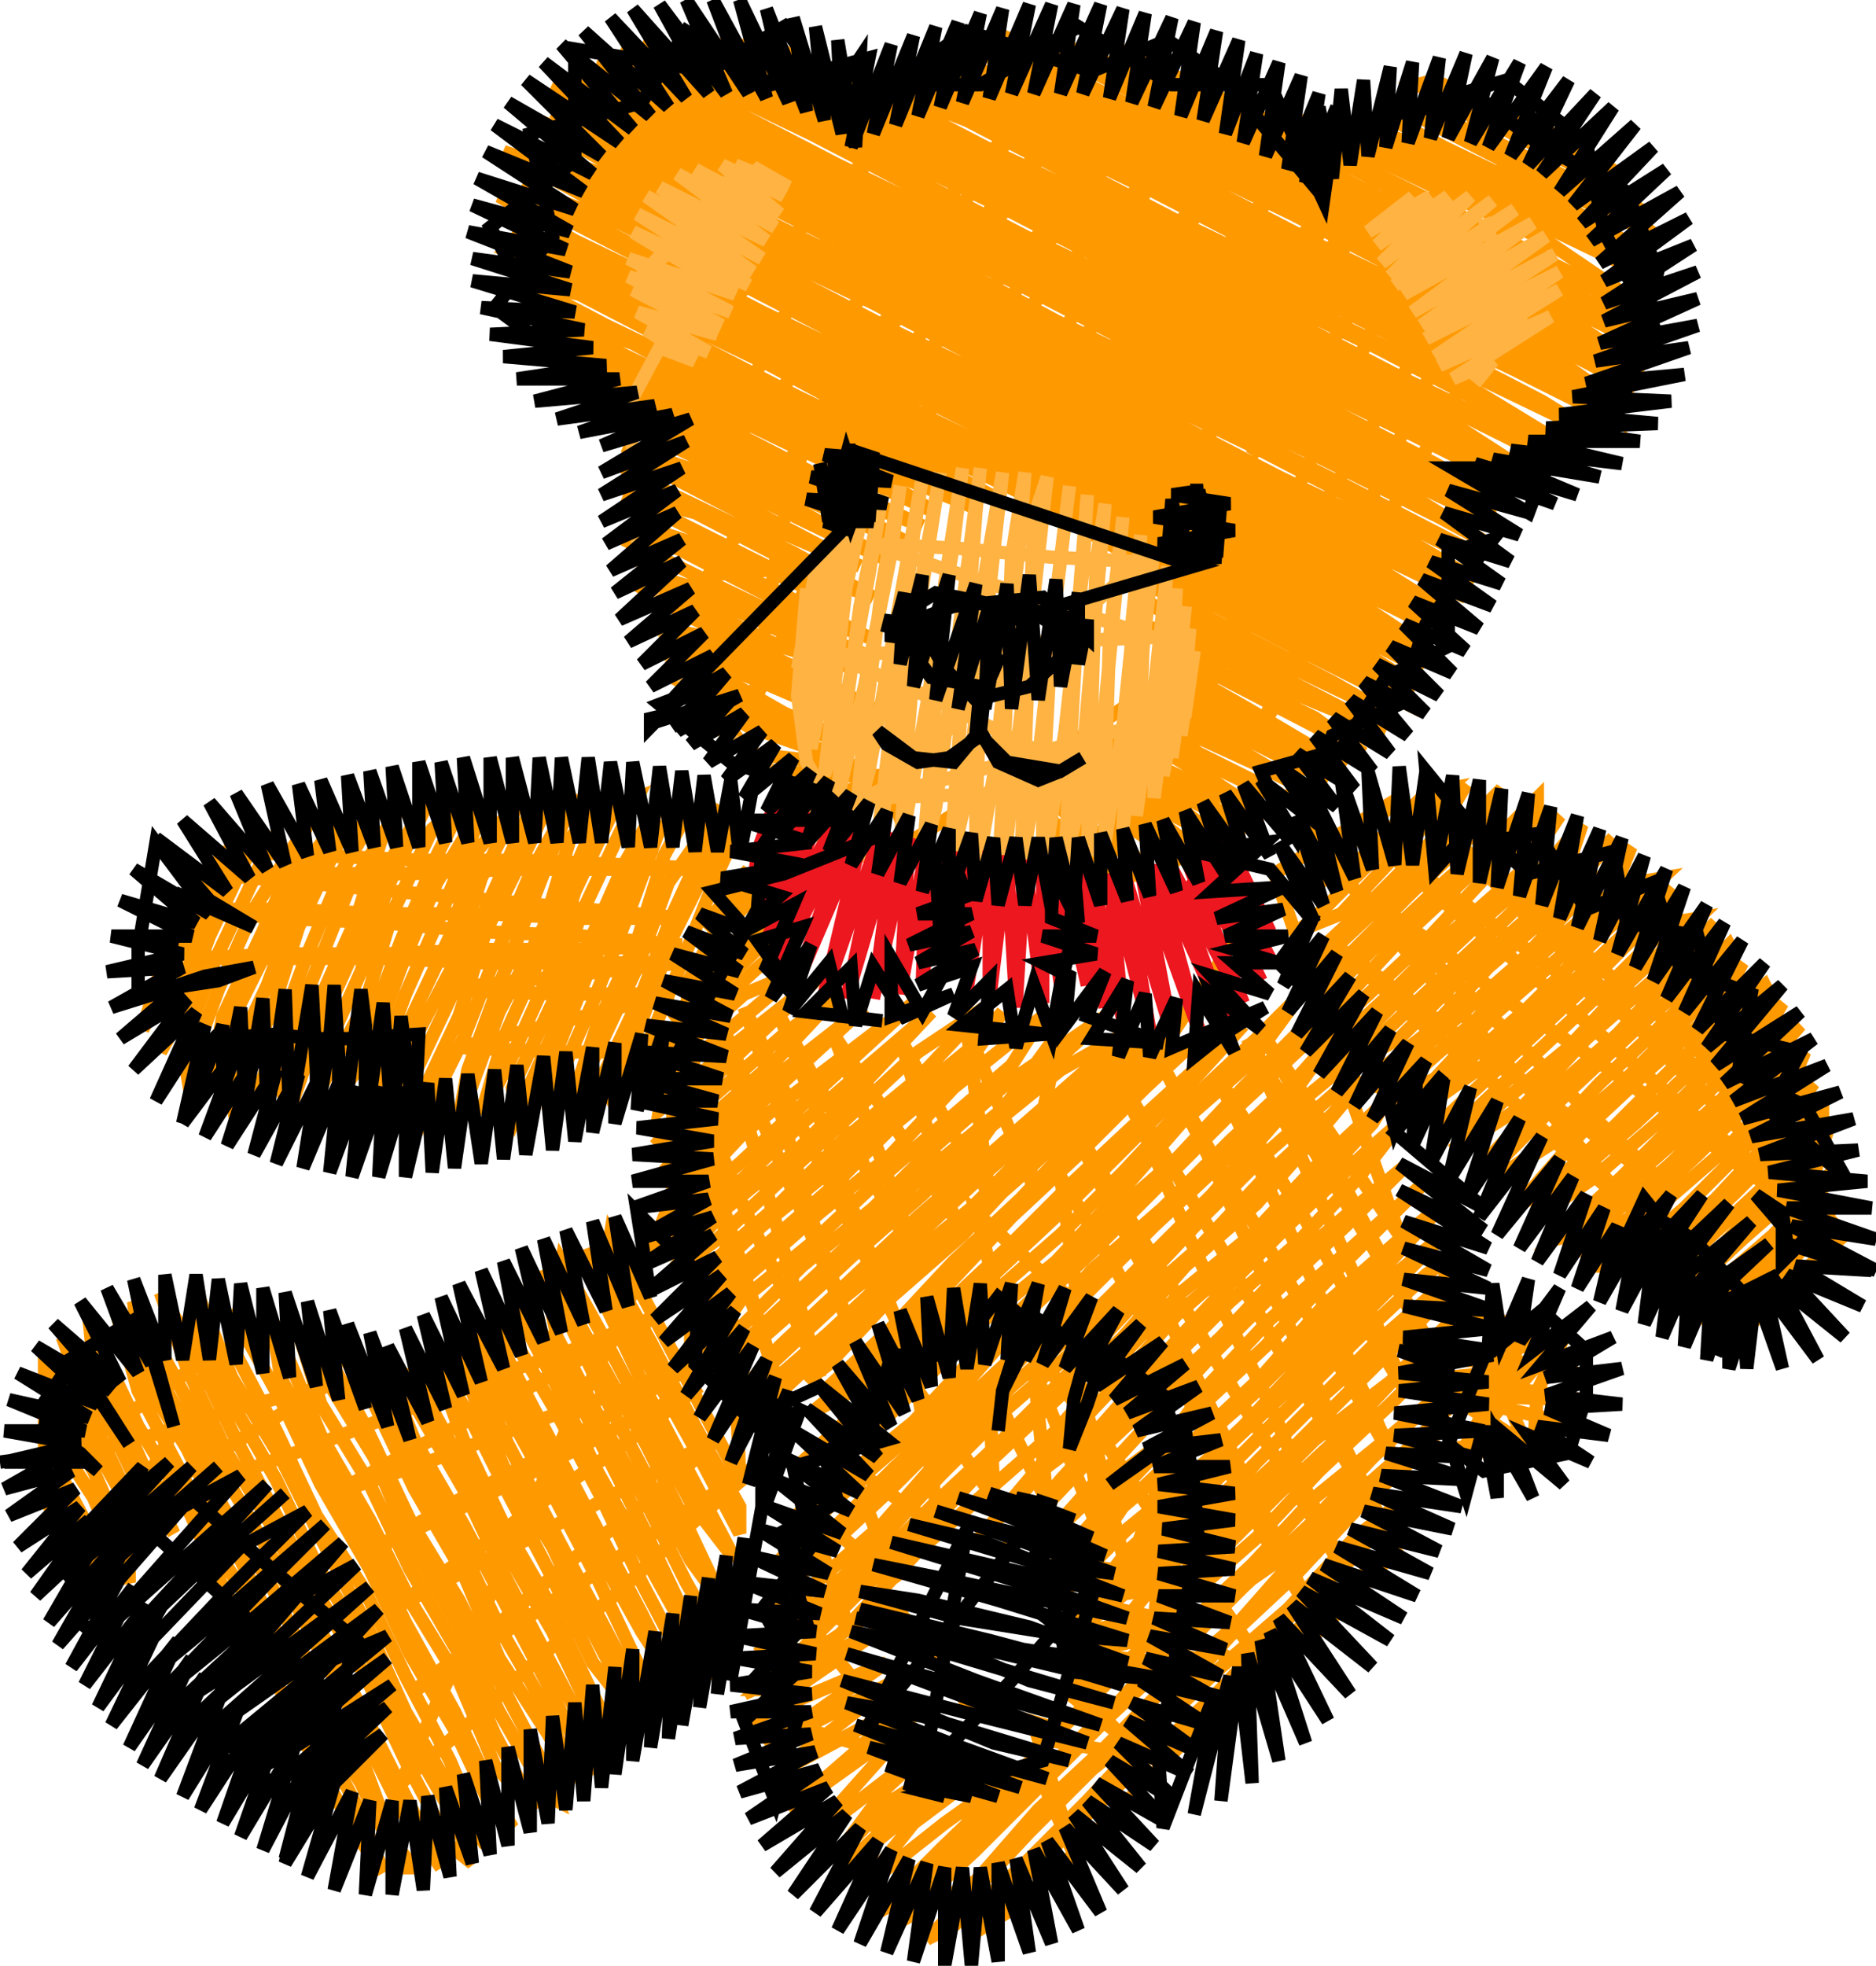 <svg version="1.1" xmlns="http://www.w3.org/2000/svg" xmlns:xlink="http://www.w3.org/1999/xlink" xmlns:ev="http://www.w3.org/2001/xml-events" width="421" height="441" viewBox="-210 -220 421 441"><path d="M -38,-190 -46,-172 -54,-153 -62,-135 -46,-152 -31,-168 -15,-185 -24,-167 -34,-149 -43,-131 -53,-113 -38,-129 -24,-145 -9,-162 5,-178 20,-194 8,-177 -4,-160 -15,-142 -27,-125 -39,-108 -51,-91 -27,-93 -41,-62 -35,-100 -28,-126 -14,-142 0,-159 14,-175 28,-192 17,-175 5,-158 -6,-141 -18,-124 -3,-140 13,-156 28,-173 43,-189 27,-168 12,-146 -4,-125 10,-140 25,-155 39,-171 53,-186 42,-169 32,-151 21,-134 10,-117 24,-134 39,-151 53,-168 67,-185 56,-168 45,-150 34,-133 23,-116 36,-131 50,-147 63,-162 76,-178 63,-156 49,-135 36,-113 50,-129 64,-146 78,-162 92,-179 81,-158 69,-138 58,-117 72,-139 86,-160 100,-182 90,-161 81,-139 71,-118 83,-134 94,-151 106,-167 117,-184 108,-165 98,-146 89,-127 80,-108 71,-89 61,-70 52,-51 63,-69 75,-87 86,-105 97,-123 108,-141 120,-159 131,-177 121,-156 111,-136 101,-115 91,-94 81,-74 71,-53 82,-72 93,-91 105,-110 116,-130 127,-149 138,-168 116,-200 135,-192 155,-180 139,-188 112,-202 108,-201 118,-196 145,-182 161,-171 152,-175 126,-188 105,-197 129,-185 156,-171 162,-167 135,-180 108,-194 99,-195 114,-187 141,-174 163,-161 146,-169 119,-183 93,-193 125,-177 152,-163 163,-156 158,-159 131,-172 104,-185 89,-192 81,-193 110,-179 137,-166 162,-149 142,-159 115,-173 89,-186 62,-199 41,-209 67,-195 94,-182 121,-168 148,-155 161,-145 153,-149 126,-163 99,-176 72,-190 45,-203 34,-208 25,-211 52,-198 79,-184 106,-171 133,-158 159,-144 160,-142 138,-153 111,-166 84,-180 57,-193 31,-206 12,-213 36,-200 63,-187 90,-174 117,-160 144,-147 159,-137 149,-142 123,-155 96,-169 69,-182 42,-196 15,-209 6,-210 21,-203 48,-190 75,-176 102,-163 128,-149 155,-136 157,-133 134,-145 107,-158 80,-172 53,-185 26,-198 1,-208 6,-205 32,-192 59,-179 86,-165 113,-152 140,-139 154,-129 145,-134 118,-147 92,-161 65,-174 38,-187 11,-201 -5,-206 17,-195 44,-181 71,-168 98,-155 124,-141 151,-128 152,-126 130,-137 103,-150 76,-163 49,-177 22,-190 -5,-203 -11,-203 1,-197 28,-184 55,-170 82,-157 109,-144 136,-130 149,-122 141,-126 114,-139 88,-152 61,-166 34,-179 7,-193 -27,-206 -14,-200 13,-186 40,-173 67,-160 93,-146 120,-133 143,-119 126,-128 99,-142 72,-155 45,-168 18,-182 -9,-195 -35,-209 -46,-210 -30,-202 -3,-189 24,-176 51,-162 78,-149 105,-135 132,-122 138,-117 110,-131 83,-144 56,-158 30,-171 3,-184 -24,-198 -51,-211 -56,-211 -45,-205 -18,-192 9,-178 36,-165 62,-152 89,-138 116,-125 133,-114 122,-120 95,-133 68,-147 41,-160 14,-174 -13,-187 -40,-200 -66,-210 -61,-208 -34,-194 -7,-181 20,-167 47,-154 74,-141 101,-127 128,-114 128,-112 106,-123 79,-136 52,-149 26,-163 -1,-176 -28,-190 -55,-203 -71,-208 -49,-197 -22,-183 5,-170 32,-157 58,-143 85,-130 112,-116 126,-108 118,-112 91,-125 64,-139 37,-152 10,-165 -17,-179 -44,-192 -71,-205 -76,-205 -65,-199 -38,-186 -11,-173 16,-159 43,-146 70,-133 97,-119 124,-106 125,-103 102,-114 75,-128 48,-141 21,-155 -5,-168 -32,-181 -59,-195 -80,-202 -53,-189 -26,-175 1,-162 27,-148 54,-135 81,-122 108,-108 124,-98 113,-104 87,-117 60,-130 33,-144 6,-157 -21,-170 -48,-184 -75,-197 -86,-201 -69,-191 -42,-178 -15,-164 12,-151 39,-138 66,-124 92,-111 119,-97 122,-94 98,-106 71,-120 44,-133 17,-146 -10,-160 -36,-173 -63,-186 -86,-195 -57,-180 -31,-167 -4,-154 23,-140 50,-127 77,-113 104,-100 121,-90 109,-95 82,-109 55,-122 29,-135 2,-149 -25,-162 -52,-176 -79,-189 -92,-194 -73,-183 -46,-170 -19,-156 8,-143 35,-129 61,-116 88,-103 115,-89 119,-86 94,-98 67,-111 40,-125 13,-138 -14,-152 -41,-165 -67,-178 -91,-187 -61,-172 -35,-159 -8,-145 19,-132 46,-119 73,-105 100,-92 116,-82 105,-87 78,-100 51,-114 25,-127 -2,-141 -29,-154 -56,-167 -83,-181 -97,-186 -77,-175 -50,-161 -23,-148 4,-135 31,-121 57,-108 84,-94 111,-81 114,-78 90,-90 63,-103 36,-116 9,-130 -18,-143 -45,-157 -71,-170 -93,-178 -66,-164 -39,-150 -12,-137 15,-124 42,-110 69,-97 96,-84 111,-74 101,-79 74,-92 47,-106 20,-119 -6,-132 -33,-146 -60,-159 -87,-173 -98,-176 -81,-166 -54,-153 -27,-140 -1,-126 26,-113 53,-100 80,-86 107,-73 109,-70 86,-82 59,-95 32,-108 5,-122 -22,-135 -49,-148 -76,-162 -95,-168 -70,-156 -43,-142 -16,-129 11,-116 38,-102 65,-89 92,-75 106,-66 97,-71 70,-84 43,-97 16,-111 -11,-124 -37,-138 -64,-151 -91,-164 -95,-163 -85,-158 -58,-145 -31,-131 -6,-119 14,-108 1,-113 -26,-127 -53,-140 -80,-154 -93,-157 -74,-147 -47,-134 -20,-121 9,-106 -15,-116 -42,-129 -68,-143 -92,-151 -63,-137 -36,-123 -8,-110 0,-105 -30,-119 -57,-132 -84,-145 -89,-145 -78,-139 -51,-126 -24,-112 -3,-102 -19,-108 -46,-121 -73,-134 -85,-137 -67,-128 -40,-115 -13,-102 -4,-97 -34,-110 -61,-124 -76,-128 -55,-118 -28,-104 -10,-94 -23,-100 -50,-113 -70,-120 -44,-107 -23,-96 -17,-93 -38,-102 -65,-116 -68,-114 -59,-109 -32,-96 -14,-86 -27,-91 -54,-105 -70,-109 -48,-98 -20,-84 -42,-94 -66,-102 -37,-88 -15,-77 -31,-83 -58,-97 -70,-99 -52,-90 -25,-77 -13,-72 -47,-86 -64,-91 -40,-81 -18,-70 -35,-75 -62,-88 -69,-90 -56,-82 -29,-69 -14,-61 -24,-64 -51,-77 -61,-79 -45,-71 -18,-58 -39,-67 -62,-76 -34,-60 -13,-51 -28,-56 -55,-69 -57,-67 -49,-63 -22,-50 -42,-57 -50,-62 -42,-51 -16,-48 -38,-46 -11,-46 -29,-39 -10,-42 -6,-31 13,-43 33,-55 52,-68 71,-80 40,-102 67,-89 94,-75 108,-66 99,-71 72,-84 45,-97 32,-102 51,-91 78,-78 105,-65 106,-62 84,-73 57,-87 44,-91 62,-81 89,-67 103,-59 95,-63 68,-76 47,-85 74,-70 101,-56 79,-65 53,-78 45,-80 58,-72 85,-59 96,-51 91,-54 64,-68 49,-73 70,-61 92,-48 75,-57 57,-65 49,-69 62,-60 81,-51 88,-45 60,-59 47,-64 66,-53 83,-43 71,-49 47,-60 59,-51 77,-42 79,-40 56,-51 42,-57 62,-45 74,-37 67,-40 46,-50 39,-54 70,-34 52,-43 37,-50 57,-37 65,-31 40,-44 60,-28 38,-41 55,-27 35,-40 47,-25 27,-40 41,-24 22,-39 36,-23 49,-24 62,-32 80,-42 91,-24 107,-5 124,14 140,32 156,51 140,37 124,22 107,8 91,-7 110,7 129,21 147,34 166,48 148,31 131,14 113,-3 95,-20 112,-8 129,5 147,17 164,29 181,42 198,54 182,40 165,26 149,12 133,-2 116,-16 100,-30 119,-17 138,-3 158,10 177,24 196,37 180,24 165,10 149,-3 134,-17 118,-30 132,-15 147,-1 161,14 175,28 190,43 204,57 196,64 180,80 177,79 190,66 202,50 184,68 171,76 178,70 195,54 201,43 188,57 173,70 165,73 181,58 197,44 200,34 191,44 176,60 160,70 170,61 185,47 199,32 199,29 195,32 179,48 164,62 155,66 175,49 189,34 197,23 183,36 168,51 153,64 149,64 162,51 177,38 192,23 195,16 186,24 171,39 156,53 144,61 150,54 165,41 180,26 194,10 190,13 175,28 159,42 144,57 139,58 154,44 169,29 184,15 190,5 178,16 163,31 148,44 135,53 142,45 157,32 173,17 187,3 186,1 181,5 166,19 152,33 136,48 131,50 145,34 160,20 176,6 181,-4 170,7 155,22 139,36 125,45 135,38 149,23 164,9 179,-6 178,-8 174,-4 158,10 143,24 128,39 122,42 137,26 153,12 167,-3 175,-13 162,-1 146,13 132,28 116,38 125,29 142,15 156,0 171,-14 165,-13 150,2 135,16 119,31 112,33 129,17 144,3 159,-12 165,-21 154,-10 138,5 123,19 106,31 117,20 133,6 148,-9 163,-23 157,-22 142,-7 126,7 112,22 102,27 105,23 121,9 136,-6 152,-20 156,-30 145,-19 131,-4 115,10 100,24 96,23 110,12 124,-3 139,-16 152,-32 134,-15 118,-1 104,13 93,19 97,15 113,0 128,-14 143,-29 145,-35 137,-26 122,-13 106,2 92,16 89,15 102,3 116,-11 132,-25 140,-37 125,-25 111,-10 95,5 85,11 90,6 104,-9 119,-23 135,-37 135,-41 129,-35 114,-22 98,-7 84,7 93,-6 107,-20 123,-35 127,-43 117,-33 102,-19 86,-4 82,-3 96,-16 112,-32 119,-44 105,-30 91,-15 81,-11 85,-14 100,-29 115,-43 110,-42 94,-26 82,-20 87,-25 104,-41 76,-24 83,-4 90,17 97,37 104,57 89,35 74,13 86,35 98,58 110,80 97,58 83,35 70,13 79,33 88,53 97,73 106,93 95,75 85,57 74,39 63,21 73,43 84,66 94,88 104,110 94,92 83,74 73,57 62,39 52,21 62,41 71,61 81,81 90,101 100,121 88,101 76,81 64,60 52,40 40,20 49,39 57,58 66,77 75,95 83,114 92,133 80,113 67,92 55,72 42,51 30,31 39,50 49,69 58,88 67,107 77,126 86,145 74,125 63,105 51,84 40,64 28,44 32,73 9,52 14,71 26,88 39,105 51,123 64,140 76,157 54,146 77,130 104,107 117,94 137,107 116,105 145,100 115,93 145,94 115,89 144,86 113,85 139,81 127,91 134,108 135,92 142,78 118,106 133,78 118,74 102,90 85,103 64,124 49,144 53,105 43,133 32,89 38,127 22,87 25,117 12,90 13,116 -4,92 1,123 -19,109 -9,135 -29,118 -20,144 -35,136 -4,175 -29,168 3,177 -15,190 12,177 3,199 22,175 31,196 23,170 46,174 31,158 52,153 32,151 59,145 32,139 60,135 32,131 56,141 34,146 54,151 30,160 46,173 59,170 74,157 89,143 104,127 91,137 75,151 61,165 46,181 31,196 16,209 8,214 18,203 33,188 48,174 63,160 77,145 93,130 107,115 94,125 79,141 64,154 49,168 34,184 19,199 4,212 -2,215 7,206 21,191 35,177 51,164 66,147 81,133 95,118 111,104 113,99 97,113 83,127 68,144 53,157 38,172 23,186 9,202 -8,211 9,195 24,180 39,165 54,151 69,136 84,122 98,107 114,92 101,103 85,116 71,131 55,146 41,162 27,175 11,189 -4,204 -13,209 2,194 23,174 2,189 -17,204 -5,189 11,177 -7,188 -22,200 6,174 -10,184 -22,196 -11,181 1,170 -29,193 -5,166 -33,186 -18,173 -8,163 -21,170 -36,178 -9,157 -38,172 -11,153 -42,166 -13,146 -43,160 -28,151 -10,139 7,162 28,168 42,154 56,139 72,125 86,110 102,95 116,81 106,86 92,101 77,115 62,130 47,145 38,149 51,133 66,118 81,104 96,89 111,74 115,70 103,79 87,93 72,108 58,124 43,137 28,149 50,128 68,112 83,97 98,82 113,69 117,61 110,66 94,81 80,95 65,110 50,125 30,145 43,128 52,120 66,104 82,89 96,75 114,57 98,70 84,84 69,100 54,114 43,123 29,137 42,118 55,107 71,93 85,79 101,64 115,49 103,59 87,73 73,89 58,103 43,117 24,134 40,116 59,96 74,82 89,66 110,45 91,62 75,76 61,91 53,102 38,113 22,128 38,110 62,84 76,70 92,55 106,41 94,51 79,64 64,80 49,94 34,108 16,127 28,112 51,87 66,72 81,59 95,44 105,31 96,39 82,52 66,68 52,83 37,100 25,109 9,126 25,107 42,89 54,75 69,62 84,47 98,32 101,27 85,42 71,57 55,70 41,85 27,101 11,115 -4,128 -19,144 -33,159 -40,159 -32,152 -18,138 -3,124 12,108 28,93 42,80 56,64 72,50 86,34 96,22 89,30 74,44 59,60 44,73 29,89 14,104 -1,118 -15,132 -30,146 -40,151 -29,142 -13,126 1,111 16,96 31,83 46,68 61,52 75,38 91,24 93,18 76,32 62,48 47,63 32,78 17,91 2,106 -12,122 -28,136 -39,142 -25,128 -10,114 4,100 19,85 34,70 49,55 64,41 79,27 89,13 81,22 66,36 51,51 35,65 21,81 7,94 -9,109 -24,124 -35,130 -23,117 -8,104 8,89 22,73 37,59 52,44 66,30 82,15 85,8 69,24 54,40 39,53 24,69 9,84 -5,99 -21,112 -32,121 -19,106 -4,91 11,76 27,63 41,48 55,32 71,18 82,3 72,13 56,28 42,43 28,57 12,71 -3,86 -18,102 -30,108 -15,94 -1,80 14,65 29,51 44,36 59,21 69,10 46,31 31,45 16,60 1,74 -13,89 -28,97 -12,84 2,69 17,53 32,39 47,24 61,11 45,22 34,33 19,49 4,63 -10,78 -25,92 -28,89 -24,86 -10,71 6,57 20,42 35,28 50,11 37,22 22,37 8,51 -8,66 -23,81 -10,64 3,46 15,29 28,11 21,44 7,11 12,48 2,31 -8,13 -2,33 4,53 -9,33 -23,12 -13,38 -4,63 -14,45 -25,26 -35,8 -26,31 -18,53 -9,76 -20,53 -32,29 -43,6 -35,29 -28,53 -20,76 -30,52 -40,29 -50,5 -44,26 -38,47 -32,68 -26,89 -34,70 -43,51 -51,32 -60,13 -54,33 -47,53 -41,72 -35,92 -41,73 -48,54 -54,35 -61,16 -84,16 -107,15 -83,9 -59,3 -85,3 -112,2 -84,-1 -57,-4 -79,-4 -101,-4 -124,-5 -146,-5 -168,-5 -146,-6 -124,-6 -101,-7 -79,-7 -57,-8 -79,-10 -102,-11 -124,-13 -147,-14 -169,-16 -146,-16 -124,-15 -101,-15 -79,-14 -56,-14 -78,-16 -99,-18 -121,-20 -142,-22 -164,-24 -141,-24 -118,-24 -94,-25 -71,-25 -48,-25 -70,-26 -92,-27 -115,-27 -137,-28 -159,-29 -166,-22 -172,-9 -178,11 -171,-3 -163,-22 -158,-26 -163,-15 -170,3 -174,16 -170,9 -163,-10 -154,-29 -149,-32 -153,-23 -162,-4 -169,15 -168,21 -161,2 -153,-16 -141,-35 -143,-30 -151,-11 -160,8 -163,24 -160,13 -151,-5 -143,-24 -134,-36 -143,-18 -150,1 -159,20 -158,26 -149,7 -143,-12 -134,-31 -126,-37 -133,-25 -141,-6 -148,13 -153,28 -148,19 -140,0 -132,-20 -120,-39 -124,-33 -130,-14 -139,6 -147,24 -145,29 -139,12 -130,-8 -123,-26 -114,-40 -123,-21 -129,-2 -138,18 -140,30 -138,24 -128,5 -122,-15 -113,-34 -106,-40 -112,-28 -120,-9 -127,10 -137,30 -127,16 -120,-3 -112,-22 -101,-40 -103,-35 -111,-15 -119,3 -126,22 -127,32 -118,9 -109,-10 -103,-29 -93,-41 -102,-23 -108,-4 -118,15 -122,31 -117,21 -108,2 -101,-16 -92,-36 -86,-42 -91,-31 -101,-11 -107,8 -116,27 -115,31 -106,13 -99,-5 -91,-24 -81,-42 -83,-37 -90,-19 -98,1 -105,20 -107,31 -105,26 -98,7 -88,-12 -82,-32 -74,-41 -81,-25 -88,-7 -97,13 -102,30 -96,19 -87,-1 -81,-20 -72,-39 -67,-41 -71,-33 -80,-14 -86,5 -95,24 -94,30 -86,12 -78,-8 -70,-26 -62,-40 -69,-21 -78,-2 -86,18 -87,29 -85,23 -77,5 -69,-15 -62,-34 -55,-39 -61,-28 -67,-9 -76,10 -82,28 -76,16 -67,-3 -60,-22 -48,-39 -59,-15 -66,3 -75,22 -73,26 -66,9 -59,-10 -49,-30 -43,-37 -49,-24 -57,-4 -65,15 -59,24 -59,48 -64,61 -73,81 -83,101 -92,121 -101,140 -111,160 -120,180 -104,166 -88,151 -71,137 -55,122 -39,108 -59,121 -78,134 -98,147 -118,160 -100,146 -83,131 -65,117 -48,102 -66,112 -85,122 -103,131 -122,141 -105,129 -87,116 -70,104 -53,91 -71,100 -90,110 -108,119 -127,128 -108,117 -89,107 -71,96 -52,85 -73,93 -93,100 -114,108 -135,115 -117,105 -98,95 -80,85 -62,75 -82,83 -103,90 -123,98 -144,106 -164,113 -185,121 -161,106 -137,91 -157,96 -176,102 -196,107 -178,95 -160,82 -170,99 -180,117 -190,134 -200,116 -200,110 -190,128 -190,123 -200,104 -200,99 -189,116 -181,135 -181,128 -189,110 -200,91 -200,84 -189,104 -176,127 -189,99 -196,80 -189,92 -180,111 -171,124 -180,104 -189,86 -190,76 -188,81 -179,100 -168,118 -160,136 -149,155 -140,174 -129,193 -124,200 -130,185 -140,166 -149,147 -160,130 -169,111 -179,92 -184,74 -179,87 -168,105 -159,124 -149,144 -140,163 -129,180 -120,199 -117,199 -122,193 -129,174 -140,155 -149,136 -160,118 -168,100 -179,81 -180,72 -168,94 -159,112 -148,131 -139,149 -129,168 -120,186 -111,199 -120,181 -129,163 -139,144 -148,124 -159,106 -168,87 -174,70 -167,82 -158,101 -148,120 -139,137 -128,156 -119,175 -109,194 -104,198 -109,186 -120,167 -128,149 -139,131 -148,112 -159,93 -167,75 -165,72 -158,89 -147,107 -138,125 -128,144 -119,164 -108,183 -101,194 -109,175 -119,156 -128,137 -139,120 -148,101 -158,82 -158,74 -147,94 -138,113 -127,132 -118,151 -108,168 -99,187 -95,190 -99,183 -108,164 -119,144 -128,125 -138,107 -147,89 -149,76 -146,83 -138,102 -127,121 -118,139 -107,157 -99,176 -90,186 -99,169 -107,151 -118,132 -127,113 -138,95 -143,79 -137,89 -126,107 -118,126 -107,145 -98,164 -87,183 -85,184 -88,176 -98,157 -107,139 -118,121 -127,102 -137,83 -135,81 -126,95 -117,114 -106,133 -98,152 -87,169 -81,180 -87,164 -98,145 -107,126 -117,108 -126,89 -124,86 -117,103 -106,122 -97,139 -87,158 -78,177 -75,176 -78,169 -87,152 -97,133 -106,114 -117,95 -118,87 -106,109 -97,127 -86,146 -77,165 -71,172 -78,158 -86,141 -97,122 -106,103 -113,84 -105,97 -96,115 -86,134 -77,153 -66,167 -77,146 -86,127 -97,109 -105,90 -107,80 -96,104 -86,123 -76,142 -67,159 -62,164 -67,153 -76,134 -86,115 -96,97 -105,79 -104,75 -96,91 -86,110 -76,128 -66,146 -57,160 -66,142 -76,123 -86,104 -96,85 -99,72 -95,80 -85,97 -75,116 -66,135 -56,154 -52,155 -56,146 -66,128 -76,110 -85,91 -95,72 -94,69 -85,85 -75,104 -65,124 -56,143 -48,149 -56,135 -65,117 -75,99 -85,80 -88,65 -84,73 -75,92 -65,111 -55,130 -47,141 -55,124 -65,104 -75,86 -85,68 -84,63 -74,81 -64,100 -55,117 -45,130 -55,111 -65,92 -74,73 -78,60 -74,69 -64,87 -54,105 -44,124 -44,118 -54,100 -64,81 -74,63 -73,57 -64,74 -54,93 -44,112 -45,86 -47,60 -48,34 -54,22 -56,1 -42,-25 -52,-12 -47,-16 -40,-20 -48,-11 -55,-1 -50,-6 -36,-14 -52,0 -59,9 -54,6 -39,-8 -34,-8 -41,-2 -56,12 -62,20 -43,3 -31,-2 -44,9 -61,23 -62,29 -46,15 -27,0 -48,20 -63,37 -50,26 -34,12 -22,3 -36,18 -52,32 -62,44 -54,38 -39,24 -16,6 -41,29 -55,43 -62,51 -57,49 -43,34 -26,21 -5,5 -29,27 -44,41 -60,54 -61,60 -46,47 -30,32 -15,19 -1,7 -17,24 -31,38 -47,51 -60,66 -49,58 -34,44 -19,30 -4,16 11,6 -4,22 -21,36 -35,50 -51,64 -57,72 -39,55 -23,42 -8,28 8,15 15,7 7,19 -9,32 -24,47 -40,61 -55,74 -55,79 -42,66 -26,52 -10,39 4,24 24,8 17,19 3,31 -12,44 -28,59 -44,72 -52,84 -45,79 -30,64 -14,51 0,37 16,23 38,8 16,28 -1,42 -15,55 -31,70 -46,84 -49,89 -33,75 -19,62 -3,48 12,33 28,20 44,11 27,26 11,40 -4,53 -20,68 -35,82 -45,94 -38,87 -23,73 -7,60 9,45 24,32 39,18 50,11 38,23 23,37 8,51 -8,64 -24,79 -39,92 -42,99 -26,84 -10,70 4,57 20,43 35,29 51,15 65,-6 65,-5" fill="none" stroke="#ff9900" stroke-width="3" /><path d="M 123,-171 132,-146 106,-175 97,-168 111,-176 99,-165 115,-176 100,-161 120,-176 102,-158 125,-175 103,-156 130,-173 105,-154 134,-170 107,-150 137,-167 109,-147 139,-163 110,-144 140,-159 112,-140 140,-155 113,-138 138,-149 116,-135 125,-139 121,-134" fill="none" stroke="#feb343" stroke-width="3" /><path d="M -54,-164 -45,-181 -68,-156 -40,-182 -33,-178 -45,-183 -34,-176 -48,-183 -35,-172 -54,-182 -36,-169 -58,-181 -38,-166 -62,-178 -39,-162 -65,-176 -41,-159 -67,-172 -42,-156 -68,-168 -45,-154 -69,-162 -46,-150 -69,-158 -48,-147 -68,-155 -49,-145 -67,-150 -51,-141 -65,-146 -54,-139 -62,-142 -70,-127 -66,-112 -67,-97 -62,-82 -59,-71 -47,-55 -34,-45 -26,-36 -12,-43 7,-60 27,-77 46,-94 26,-95 5,-97 -15,-98 6,-91 28,-84 49,-77 25,-76 1,-74 -23,-73 0,-63 22,-52 45,-42 15,-42 -14,-41 9,-47 33,-54 56,-60 58,-74 55,-55 57,-79 53,-50 55,-75 56,-84 53,-56 51,-46 52,-67 54,-88 53,-72 49,-41 49,-59 52,-93 49,-65 45,-37 46,-62 47,-87 49,-97 46,-70 43,-43 42,-34 43,-52 44,-80 46,-100 45,-86 42,-57 38,-31 38,-46 39,-77 42,-104 40,-83 37,-51 34,-28 35,-61 36,-94 38,-107 35,-73 32,-39 29,-26 30,-49 32,-84 34,-109 33,-92 29,-56 24,-24 24,-41 26,-78 30,-111 27,-86 23,-49 19,-23 20,-50 21,-77 22,-104 25,-113 22,-86 19,-59 16,-32 14,-23 15,-41 16,-68 17,-95 20,-114 19,-100 16,-73 13,-46 9,-23 9,-37 10,-64 11,-91 15,-114 13,-96 10,-69 7,-42 3,-24 5,-51 7,-78 9,-105 10,-115 5,-77 0,-39 -3,-26 -1,-51 2,-89 6,-115 4,-98 -2,-62 -8,-29 -7,-46 -4,-82 1,-114 -3,-91 -8,-56 -13,-32 -9,-66 -5,-100 -3,-113 -9,-80 -15,-47 -18,-36 -16,-57 -12,-89 -8,-111 -10,-96 -16,-66 -22,-41 -21,-55 -17,-84 -12,-109 -15,-91 -20,-64 -25,-46 -22,-72 -19,-98 -16,-107 -25,-66 -28,-52 -24,-78 -19,-104 -21,-88 -30,-58 -28,-73 -22,-100 -26,-82 -31,-64 -27,-88 -25,-96 -31,-70 -27,-92 -30,-76 -29,-88 -31,-64 -29,-49 -25,-42 -18,-34 -12,-28 -21,-28 -29,-35 -36,-44" fill="none" stroke="#feb343" stroke-width="3" /><path d="M 9,-17 29,-14 50,-11 65,-32 75,-11 62,-30 75,-5 59,-29 73,0 56,-28 69,5 52,-27 65,9 49,-26 59,11 46,-25 53,12 42,-25 48,11 39,-24 42,9 35,-24 38,6 32,-24 34,1 28,-25 28,1 24,-26 24,5 20,-27 18,6 16,-28 12,5 12,-29 7,2 8,-29 4,-2 4,-29 3,-8 1,-30 -3,0 -2,-31 -8,3 -6,-32 -14,4 -9,-33 -20,4 -12,-34 -25,3 -16,-35 -31,0 -19,-36 -35,-4 -22,-36 -38,-9 -26,-37 -40,-14 -29,-38 -41,-20 -40,-29 -36,-40 -29,-35" fill="none" stroke="#ed171f" stroke-width="3" /><path d="M -41,-44 -44,-28 -46,-45 -49,-29 -52,-46 -54,-29 -57,-47 -59,-30 -62,-48 -64,-30 -68,-49 -69,-30 -73,-49 -75,-31 -78,-50 -80,-31 -84,-50 -85,-31 -89,-50 -90,-31 -95,-50 -95,-31 -100,-50 -100,-31 -106,-50 -105,-31 -111,-49 -110,-31 -116,-49 -116,-30 -122,-48 -121,-30 -127,-47 -126,-30 -132,-46 -131,-29 -138,-45 -136,-29 -143,-44 -141,-28 -150,-44 -146,-26 -157,-42 -150,-25 -163,-40 -154,-23 -169,-36 -159,-20 -175,-32 -163,-18 -153,-12 -169,-19 -170,-14 -174,2 -161,0 -153,-3 -164,-1 -179,4 -179,-7 -175,-31 -163,-15 -180,-25 -166,-13 -183,-18 -167,-10 -185,-10 -169,-6 -186,-2 -169,-3 -185,6 -169,1 -183,13 -168,4 -180,20 -166,7 -175,27 -164,10 -169,32 -161,12 -162,13 -148,12 -140,13 -132,13 -116,12 -117,32 -120,8 -122,33 -124,5 -128,33 -128,10 -129,2 -132,25 -134,33 -134,17 -135,1 -136,13 -139,32 -139,20 -140,1 -145,31 -146,2 -150,30 -151,4 -155,28 -156,6 -160,26 -160,10 -165,23 -163,18 -161,13 -169,32 -157,16 -164,35 -153,18 -159,37 -148,20 -153,39 -143,21 -148,41 -139,23 -142,42 -134,23 -136,43 -129,24 -131,44 -124,24 -125,44 -119,24 -119,44 -114,23 -113,43 -110,22 -108,42 -105,21 -102,41 -99,20 -97,40 -94,19 -92,39 -88,17 -86,38 -83,16 -81,36 -77,15 -77,34 -72,14 -72,32 -66,12 -67,29 -61,11 -63,26 -54,9 -48,-2 -40,-16 -39,-30 -31,-42 -20,-36 -44,-36 -28,-31 -46,-29 -30,-26 -48,-23 -35,-19 -45,-10 -32,-17 -38,-3 -30,5 -40,-9 -30,-12 -37,4 -28,-8 -33,7 -24,-4 -21,8 -12,9 -29,7 -19,-3 -18,10 -14,-3 -7,8 4,3 -10,8 -10,-5 -3,7 2,-2 1,-10 0,-26 5,-12 5,-24 7,-19 -4,-15 8,-15 -6,-8 8,-11 -4,-4 9,-7 -4,1 8,-3 4,8 12,0 11,13 25,12 6,10 16,2 18,15 22,1 26,12 28,1 30,-7 31,-25 32,-13 26,-25 26,-14 36,-10 24,-10 36,-6 24,-4 30,-1 29,10 38,-2 34,8 51,14 35,13 43,0 41,17 47,3 48,17 54,4 53,15 74,6 63,13 58,17 59,3 67,16 62,3 73,11 62,-1 75,3 67,-4 77,-4 67,-7 79,-10 65,-10 78,-16 63,-14 78,-21 62,-20 74,-31 58,-29 75,-25 85,-13 77,-31 87,-17 81,-37 90,-20 85,-41 94,-23 91,-45 98,-25 97,-47 103,-26 104,-48 107,-26 110,-47 112,-25 121,-35 133,-24 152,-29 155,-13 171,-10 177,12 194,16 187,29 204,44 195,28 180,21 183,3 167,-3 161,-22 146,-16 135,-33 123,-31 110,-47 112,-25 116,-46 117,-24 122,-45 122,-22 127,-43 126,-21 133,-42 131,-19 138,-39 136,-17 144,-37 140,-14 149,-34 144,-12 154,-32 149,-9 159,-28 153,-6 164,-25 157,-3 168,-21 161,0 173,-17 164,4 177,-13 168,7 181,-9 171,11 186,-4 173,15 190,1 175,19 194,7 177,23 197,13 179,27 200,19 181,31 203,25 183,35 206,31 185,39 207,38 187,43 209,45 189,47 210,51 191,51 211,58 192,55 211,65 194,59 190,63 190,55 184,48 190,52 191,59 210,65 193,64 208,73 191,66 204,80 189,68 198,85 186,69 190,87 184,70 182,87 181,71 175,84 181,70 170,58 163,54 159,49 153,62 165,48 156,65 172,48 159,68 178,50 162,71 183,54 166,74 187,59 169,76 189,66 173,78 189,72 177,80 183,72 178,87 178,70 173,85 174,68 168,82 169,66 163,80 165,64 159,77 161,61 154,74 157,58 149,72 153,55 144,69 150,51 140,66 146,48 135,63 143,44 131,60 140,40 126,57 136,35 122,53 131,31 119,49 126,27 115,45 120,24 111,41 114,22 107,37 108,20 103,33 100,20 87,6 77,-4 85,-15 78,1 87,-10 79,7 90,-6 81,12 93,-1 83,16 96,3 86,21 99,7 90,25 102,11 94,28 106,14 98,31 110,18 103,34 114,21 103,34 123,51 104,41 123,56 104,47 124,60 105,54 124,65 105,60 124,69 105,67 125,74 105,73 125,78 105,80 125,83 136,74 146,83 146,93 142,106 123,110 115,104 124,82 125,68 127,81 133,67 131,81 140,69 134,83 147,73 136,86 152,80 137,89 154,87 137,93 154,95 137,96 151,102 135,100 147,108 133,102 141,113 129,103 134,116 126,102 126,116 123,100 119,115 113,96 115,87 104,83 125,84 104,88 124,90 104,92 124,95 103,97 123,101 103,102 121,107 101,106 120,112 100,111 118,118 98,115 116,123 96,119 113,128 93,123 111,133 90,127 108,138 87,131 105,143 84,134 102,148 82,137 98,154 80,140 93,160 77,143 88,166 75,146 83,171 73,148 77,175 70,151 71,180 68,154 64,184 66,156 58,187 63,159 51,190 50,174 53,157 30,155 22,121 4,144 -15,167 -4,145 7,123 2,151 -3,178 17,157 36,135 30,155 24,175 -2,182 2,183 -7,180 8,183 -11,176 14,183 -15,172 2,176 19,181 -8,171 -18,167 14,176 25,179 3,171 -20,162 -3,165 30,175 13,171 -21,157 6,164 34,171 -6,156 -20,151 22,163 37,167 9,157 -19,146 0,150 40,162 21,157 -17,141 12,148 42,156 21,140 24,117 27,118 18,116 31,121 12,115 35,125 5,116 29,125 38,129 10,122 0,119 20,126 40,133 24,131 -6,122 11,126 42,138 16,132 -10,126 29,138 43,143 1,134 -14,131 14,139 43,148 30,147 5,143 -17,137 -4,139 21,145 43,153 26,151 0,147 -18,143 7,149 32,155 42,158 36,154 53,157 55,144 59,127 58,114 56,101 49,106 39,113 48,106 54,103 51,93 38,83 34,95 30,105 31,94 34,83 23,76 15,92 14,101 15,92 20,76 14,71 4,84 -10,84 -14,99 -25,106 -22,117 -35,124 -29,144 -41,157 -31,165 -36,184 -43,166 -31,155 -39,141 -28,127 -32,109 -11,103 -26,91 -13,107 -29,96 -15,111 -32,101 -17,115 -34,107 -19,119 -36,112 -21,124 -38,118 -22,128 -40,123 -24,133 -42,129 -25,137 -43,135 -26,142 -44,141 -27,146 -45,147 -27,151 -45,152 -28,155 -46,158 -28,160 -46,164 -28,164 -45,170 -28,169 -45,176 -27,173 -44,182 -26,177 -42,188 -24,181 -39,194 -22,184 -36,200 -20,187 -32,205 -17,190 -27,209 -13,193 -22,213 -10,195 -17,216 -6,197 -11,218 -2,198 -5,220 2,199 2,221 6,199 8,221 10,199 14,220 14,198 21,218 18,197 26,216 22,195 32,213 25,193 37,209 29,190 42,204 31,187 46,199 34,184 49,194 36,180 52,189 39,175 54,184 41,171 57,178 43,166 59,173 44,162 61,167 46,157 63,161 47,152 64,156 48,147 65,150 49,143 66,144 50,138 67,138 50,133 67,132 50,128 67,127 51,123 67,121 50,118 67,115 50,113 66,109 49,109 64,103 47,105 62,97 45,101 59,91 43,97 56,86 40,94 51,81 36,91 46,77 33,89 41,74 29,87 35,71 24,86 29,69 20,85 23,68 16,85 17,68 11,86 10,68 7,87 4,69 3,89 -2,71 -1,91 -8,74 -4,94 -13,77 -7,97 -18,81 -10,100 -22,86 -12,104 -26,91 -39,97 -39,118 -46,157 -43,125 -49,160 -47,129 -53,163 -51,134 -57,167 -55,138 -60,170 -59,142 -64,172 -63,146 -68,175 -68,150 -72,178 -72,154 -75,181 -77,158 -79,184 -81,162 -83,186 -86,165 -87,189 -91,168 -91,191 -96,172 -96,194 -101,175 -100,196 -106,178 -104,198 -110,181 -109,201 -114,183 -115,204 -118,184 -122,205 -122,184 -128,205 -127,184 -135,204 -131,182 -141,201 -135,180 -146,198 -140,176 -136,160 -158,140 -180,120 -167,116 -149,132 -130,148 -140,179 -139,184 -124,169 -143,182 -123,163 -148,180 -122,158 -152,177 -123,152 -147,169 -156,175 -140,161 -123,147 -137,153 -160,172 -147,165 -125,141 -144,155 -164,169 -137,145 -127,136 -157,158 -167,166 -149,149 -130,131 -145,139 -171,163 -157,154 -133,126 -153,143 -174,160 -147,132 -137,122 -167,148 -178,157 -160,138 -141,119 -156,127 -181,153 -173,139 -146,115 -165,132 -184,150 -159,123 -150,113 -177,137 -187,146 -172,129 -156,111 -169,118 -190,142 -183,129 -161,109 -177,123 -193,138 -167,109 -196,134 -172,108 -198,130 -178,109 -181,115 -192,144 -165,165 -143,186 -135,177 -146,197 -140,174 -151,195 -144,172 -156,192 -148,169 -160,189 -152,166 -165,186 -156,162 -169,183 -160,159 -174,179 -164,156 -178,176 -167,152 -181,172 -170,148 -185,167 -174,144 -188,163 -177,140 -191,158 -180,136 -194,154 -182,132 -197,149 -185,128 -199,144 -188,125 -202,138 -190,121 -204,133 -192,118 -206,127 -193,114 -208,120 -194,110 -209,114 -195,106 -210,108 -193,106 -188,110 -192,106 -200,101 -199,93 -192,85 -189,92 -181,104 -188,93 -196,86 -178,75 -174,89 -171,100 -175,87 -178,75 -193,84 -201,96 -193,108 -209,108 -192,104 -209,101 -191,101 -208,94 -190,98 -206,88 -188,95 -202,82 -185,92 -198,77 -183,90 -192,72 -179,88 -186,69 -176,86 -180,67 -173,85 -173,66 -169,85 -166,66 -163,85 -161,67 -157,86 -156,68 -151,88 -151,69 -145,89 -146,70 -139,91 -141,72 -134,94 -136,74 -128,96 -132,77 -123,100 -127,79 -118,103 -123,82 -114,99 -119,78 -110,96 -115,75 -106,93 -111,71 -102,90 -107,68 -97,87 -102,65 -93,84 -97,63 -88,81 -93,60 -84,79 -88,58 -79,77 -83,56 -74,74 -77,54 -69,73 -72,53 -64,71 -67,52 -53,66 -54,86 -40,100 -33,100 -30,95 -38,117 -33,92 -42,113 -36,89 -46,108 -38,85 -50,103 -41,82 -53,98 -43,78 -56,93 -45,74 -59,87 -46,70 -61,81 -48,66 -63,76 -49,62 -65,70 -50,57 -66,64 -50,53 -67,58 -51,49 -68,51 -51,45 -68,45 -50,40 -68,39 -50,36 -67,33 -49,31 -67,27 -49,27 -67,22 -48,22 -66,16 -47,17 -65,10 -47,12 -63,5 -46,8 -61,0 -45,3 -59,-6 -44,-2 -56,-11 -43,-6 -53,-15 -42,-11 -50,-20 -34,-24 -14,-32 -25,-42 -46,-49 -62,-62 -49,-67 -59,-57 -46,-63 -55,-53 -43,-60 -51,-49 -39,-56 -47,-45 -36,-53 -43,-41 -32,-50 -38,-38 -28,-47 -34,-34 -24,-45 -29,-31 -19,-42 -24,-29 -15,-40 -19,-26 -11,-38 -13,-24 -6,-37 -8,-22 -1,-35 -3,-20 3,-34 3,-19 8,-33 9,-18 13,-32 14,-17 18,-32 20,-17 23,-32 26,-16 27,-32 31,-16 32,-32 37,-17 37,-33 43,-18 42,-34 48,-19 47,-35 54,-20 51,-36 59,-22 56,-38 65,-24 60,-40 70,-26 65,-42 75,-28 69,-44 80,-31 73,-47 91,-52 101,-68 115,-75 115,-96 125,-99 110,-80 104,-62 89,-55 81,-32 73,-45 86,-35 77,-48 90,-39 81,-51 94,-43 85,-55 98,-47 89,-59 102,-51 93,-63 106,-55 96,-67 110,-60 99,-71 113,-64 102,-75 116,-69 105,-80 119,-74 107,-85 122,-79 109,-90 125,-84 111,-94 127,-89 113,-99 129,-94 114,-105 131,-100 115,-110 133,-105 116,-115 135,-115 153,-127 157,-139 162,-159 155,-177 135,-188 122,-198 101,-194 128,-202 146,-188 150,-168 162,-145 147,-128 136,-113 133,-105 116,-115 139,-107 121,-116 144,-109 125,-117 149,-113 129,-119 154,-116 133,-121 158,-121 137,-124 162,-125 140,-127 165,-130 143,-131 168,-136 146,-134 169,-142 148,-139 171,-147 149,-143 171,-153 150,-148 171,-159 150,-152 170,-165 150,-157 169,-171 149,-161 167,-177 147,-166 164,-182 145,-170 161,-187 143,-174 157,-192 140,-177 152,-196 136,-181 148,-199 133,-183 142,-202 129,-185 137,-205 124,-187 131,-206 120,-188 125,-207 115,-189 119,-208 111,-189 113,-207 106,-188 107,-206 101,-187 102,-205 97,-185 96,-202 93,-183 91,-200 89,-180 86,-196 86,-177 65,-202 52,-211 35,-204 7,-213 -10,-201 10,-201 32,-214 53,-201 75,-201 87,-175 90,-196 83,-179 86,-199 79,-182 82,-203 74,-185 77,-206 69,-188 72,-208 65,-190 68,-211 60,-193 63,-213 55,-194 58,-215 49,-196 53,-216 44,-197 47,-217 39,-198 42,-218 33,-199 37,-219 28,-199 31,-219 22,-199 26,-219 17,-199 21,-219 12,-198 15,-218 6,-197 10,-217 1,-196 5,-215 -4,-194 0,-214 -9,-192 -5,-212 -14,-190 -10,-210 -19,-187 -15,-207 -37,-201 -56,-213 -66,-197 -91,-190 -86,-167 -99,-151 -84,-140 -100,-169 -81,-184 -81,-209 -51,-204 -34,-214 -23,-198 -17,-207 -18,-187 -22,-211 -21,-190 -27,-214 -25,-193 -32,-216 -29,-195 -38,-218 -33,-197 -44,-220 -38,-198 -50,-220 -42,-199 -56,-220 -47,-199 -62,-219 -51,-199 -68,-218 -56,-198 -73,-216 -60,-196 -79,-213 -64,-194 -84,-210 -68,-191 -88,-206 -71,-188 -92,-202 -75,-185 -96,-197 -77,-181 -99,-192 -79,-177 -101,-186 -81,-173 -103,-180 -82,-168 -104,-174 -83,-164 -105,-168 -82,-159 -104,-162 -82,-155 -104,-157 -81,-150 -102,-151 -79,-146 -100,-145 -77,-142 -97,-140 -74,-138 -94,-135 -71,-135 -90,-130 -67,-132 -85,-126 -63,-129 -80,-123 -59,-127 -75,-120 -55,-126 -75,-114 -56,-121 -75,-109 -57,-115 -75,-103 -58,-110 -74,-98 -58,-105 -73,-92 -57,-99 -72,-87 -57,-94 -71,-81 -55,-88 -69,-76 -54,-83 -66,-71 -52,-78 -64,-66 -50,-73 -61,-61 -47,-69 -58,-56 -44,-64 -63,-58 -64,-60 -64,-57 -20,-102 -23,-117 -19,-103 -14,-117 -15,-103 -20,-118 -24,-103 -26,-116 -22,-103 -19,-101 -25,-103 -14,-103 -29,-108 -11,-107 -28,-113 -10,-112 -25,-118 -13,-117 -19,-119 -18,-119 -20,-119 55,-94 53,-108 52,-95 59,-108 59,-94 64,-108 63,-95 59,-110 60,-110 53,-109 66,-107 49,-104 67,-101 50,-98 64,-95 54,-94 58,-93 7,-78 14,-72 11,-65 10,-56 14,-49 23,-45 28,-47 33,-50 28,-47 16,-49 10,-55 3,-50 -4,-49 -11,-53 -13,-56 -5,-50 4,-49 9,-55 10,-66 -1,-68 -4,-72 -8,-82 0,-87 10,-85 23,-82 32,-76 21,-66 9,-63 2,-70 -4,-81 4,-84 24,-86 34,-77 34,-81 32,-71 32,-87 28,-66 27,-90 23,-63 21,-91 17,-61 16,-89 11,-61 12,-84 5,-61 9,-89 0,-63 3,-91 -5,-66 -3,-91 -8,-71 -7,-87 -10,-76 -10,-82 -11,-78" fill="none" stroke="#000000" stroke-width="3" /></svg>